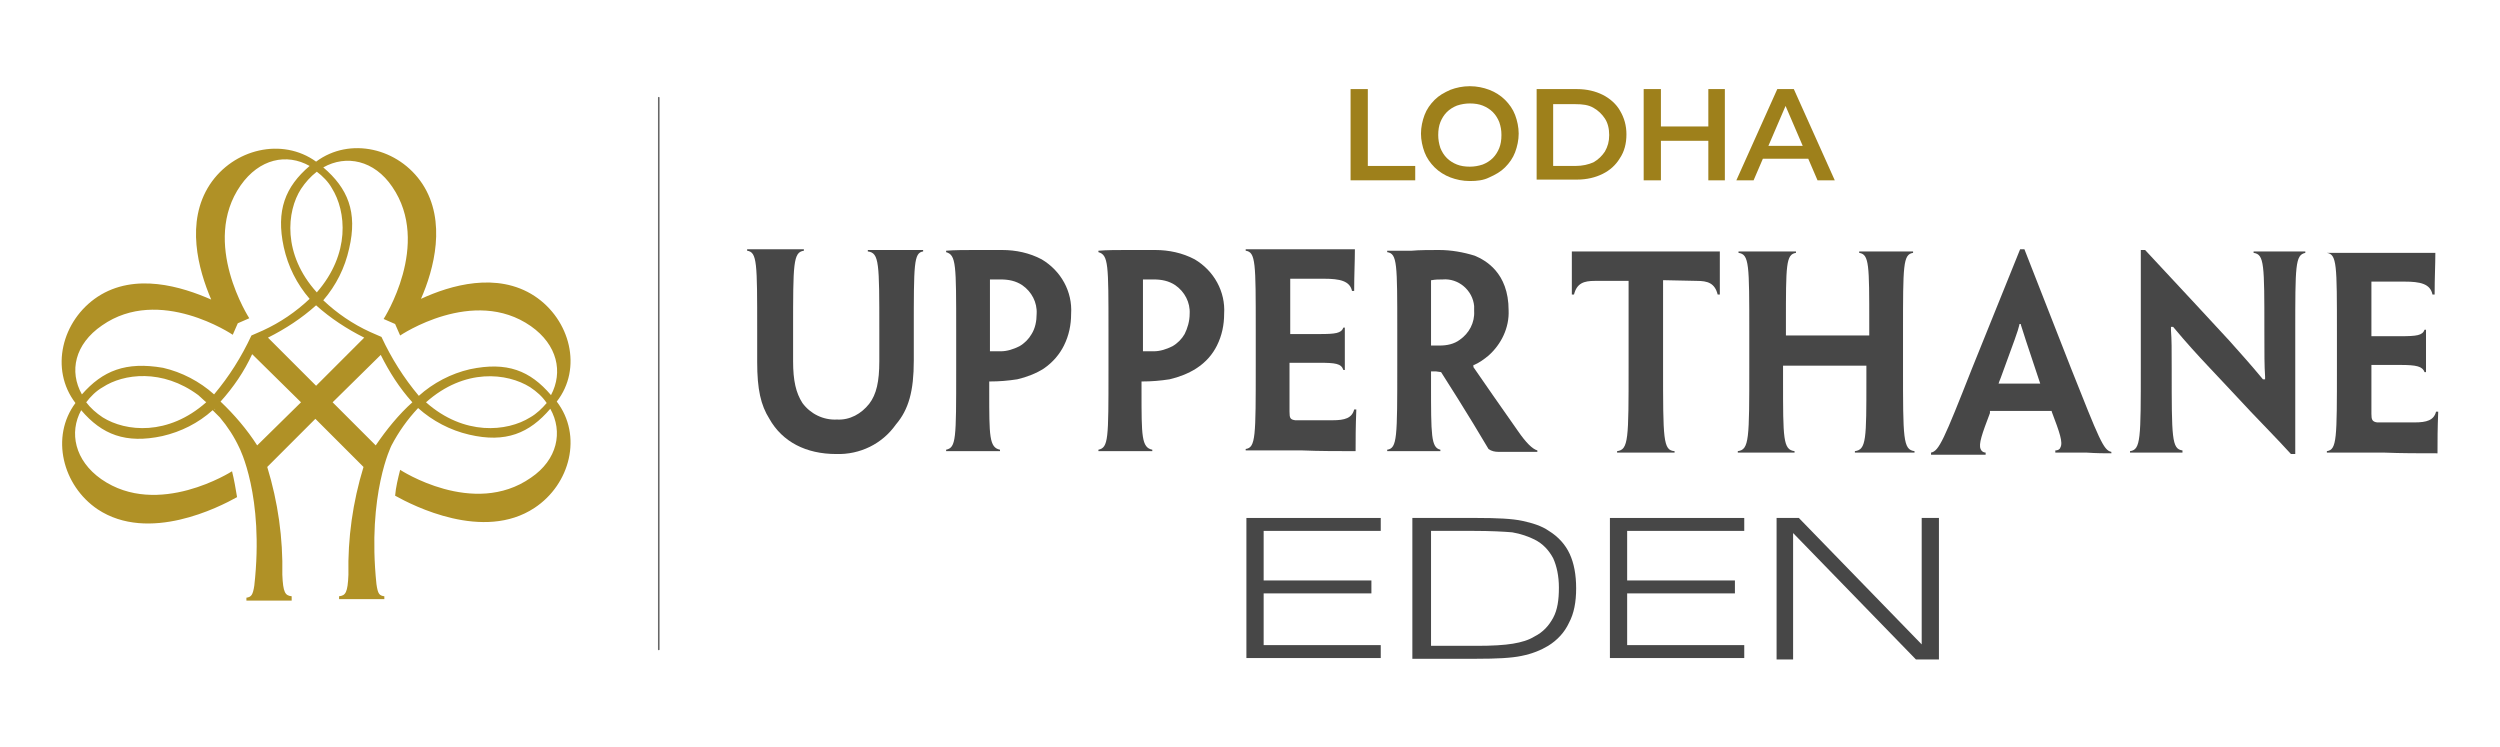 <?xml version="1.0" encoding="utf-8"?>
<!-- Generator: Adobe Illustrator 25.4.1, SVG Export Plug-In . SVG Version: 6.00 Build 0)  -->
<svg version="1.1" id="Layer_1" xmlns="http://www.w3.org/2000/svg" xmlns:xlink="http://www.w3.org/1999/xlink" x="0px" y="0px"
	 viewBox="0 0 348 104" style="enable-background:new 0 0 348 104;" xml:space="preserve">
<style type="text/css">
	.st0{fill:#B09126;}
	.st1{fill:none;stroke:#666666;stroke-width:0.22;stroke-linecap:round;stroke-miterlimit:22.93;}
	.st2{fill:#474747;}
	.st3{fill:#9E801B;}
</style>
<g>
	<path class="st0" d="M74.4,41.2c-5.2-3.4-11.7-1.5-15.8,0.4c1.8-4.1,3.6-10.8,0.2-16c-3.3-5-10.1-6.6-14.8-3.1l0,0
		c-4.7-3.4-11.5-1.8-14.8,3.2c-3.4,5.2-1.6,11.8,0.2,16c-4.1-1.8-10.6-3.8-15.8-0.4c-5,3.3-6.7,10.1-3.1,14.8
		C7,60.8,8.7,67.6,13.6,70.9c7.1,4.7,16.9-0.3,19.4-1.7c-0.2-1.2-0.4-2.4-0.7-3.6c0,0-10.3,6.6-18.2,1.1c-3.7-2.6-4.5-6.5-2.8-9.6
		c2.9,3.4,6.2,4.7,11.3,3.6c2.6-0.6,5-1.8,7-3.6l1,1c1.1,1.3,2,2.7,2.7,4.2c0,0,3.5,6.7,2.1,19.2c-0.2,1.3-0.4,1.6-1.1,1.7v0.4h6.3
		V83c-0.9-0.1-1.2-0.5-1.3-3l0,0c0.1-5.1-0.6-10.1-2.1-15l6.7-6.7l0,0l6.7,6.7c-1.5,4.9-2.2,9.9-2.1,15l0,0c-0.1,2.5-0.4,2.9-1.3,3
		v0.4h6.3V83c-0.7-0.1-0.9-0.3-1.1-1.7C51.1,68.7,54.5,62,54.5,62c1-1.9,2.2-3.6,3.7-5.2c2,1.8,4.5,3.1,7.1,3.7
		c5.1,1.2,8.4-0.2,11.3-3.6c1.8,3.2,1,7.1-2.7,9.6c-8,5.6-18.2-1.1-18.2-1.1c-0.3,1.2-0.6,2.4-0.7,3.6c2.5,1.4,12.3,6.4,19.4,1.7
		c5-3.3,6.7-10.1,3.1-14.8C81.1,51.3,79.4,44.5,74.4,41.2 M44.1,23.9c0.8,0.6,1.6,1.4,2.1,2.3c2,3.2,2.6,9.1-2.1,14.5l0,0
		c-4.8-5.3-4.2-11.3-2.2-14.4C42.5,25.4,43.2,24.6,44.1,23.9L44.1,23.9L44.1,23.9z M11.4,54.9c-1.8-3.2-1-7,2.8-9.6
		c8-5.6,18.2,1.3,18.2,1.3l0.7-1.6l1.6-0.7c0,0-6.8-10.5-1.2-18.5c2.6-3.7,6.4-4.5,9.6-2.7c-3.4,2.9-4.7,6.2-3.6,11.3
		c0.6,2.7,1.8,5.1,3.6,7.2c-1.9,1.8-4.1,3.3-6.5,4.4L35,46.7c-1.4,3-3.1,5.7-5.2,8.2c-2-1.8-4.5-3.1-7.1-3.7
		C17.5,50.3,14.3,51.6,11.4,54.9L11.4,54.9z M28.8,56c-0.2-0.1-0.3-0.3-0.5-0.4L28.8,56L28.8,56L28.8,56z M27.9,55.2l-0.1-0.1
		L27.9,55.2z M14.3,58.1c-0.9-0.6-1.7-1.3-2.3-2.1c0.6-0.8,1.4-1.6,2.3-2.1c2.9-1.9,8.3-2.6,13.3,1.1l1.1,1
		C23.4,60.7,17.5,60.1,14.3,58.1z M29.8,56.9L29.8,56.9l0.2,0.2C29.9,57,29.8,57,29.8,56.9z M35.8,62c-1.4-2.2-3.2-4.3-5.1-6.1
		c1.8-2,3.3-4.2,4.4-6.6l6.8,6.7L35.8,62z M44,53.7L44,53.7L37.3,47c2.4-1.2,4.7-2.7,6.7-4.5l0,0c2,1.8,4.3,3.3,6.7,4.5L44,53.7
		L44,53.7z M52.3,62l-6-6l6.7-6.6c1.2,2.4,2.6,4.6,4.4,6.6C55.5,57.7,53.8,59.8,52.3,62z M73.8,58.1c-3.2,2-9.2,2.6-14.5-2.1l0,0
		c5.4-4.8,11.3-4.1,14.5-2.1c0.9,0.6,1.7,1.3,2.3,2.2C75.5,56.8,74.7,57.6,73.8,58.1L73.8,58.1z M65.4,51.4
		c-2.6,0.6-5.1,1.9-7.1,3.7c-2.1-2.5-3.8-5.2-5.2-8.2l-1.6-0.7c-2.4-1.1-4.6-2.6-6.5-4.4c1.8-2.1,3-4.5,3.6-7.2
		c1.2-5.1-0.2-8.4-3.6-11.3c3.2-1.8,7.1-1,9.6,2.7c5.5,8-1.2,18.4-1.2,18.4l1.6,0.7l0.7,1.6c0,0,10.2-6.9,18.2-1.3
		c3.7,2.6,4.5,6.4,2.8,9.6C73.8,51.6,70.6,50.3,65.4,51.4L65.4,51.4z"/>
	<line class="st1" x1="91.7" y1="13.6" x2="91.7" y2="90.4"/>
	<g>
		<g>
			<path class="st2" d="M173.5,91.8V72.1h18.7v1.8h-16.3v6.9h15v1.8h-15v7.2h16.3v1.8h-18.7V91.8z"/>
			<path class="st2" d="M205.6,72.1c2.8,0,4.9,0.1,6.3,0.4c1.4,0.3,2.7,0.7,3.7,1.4c1.3,0.8,2.3,1.9,2.9,3.2
				c0.6,1.3,0.9,2.9,0.9,4.8s-0.3,3.5-1,4.8c-0.6,1.3-1.6,2.4-2.9,3.2c-1,0.6-2.2,1.1-3.7,1.4c-1.4,0.3-3.5,0.4-6.3,0.4h-8.9V72.1
				H205.6z M205.1,73.9h-5.9v16h6.4c2.1,0,3.8-0.1,5-0.3c1.2-0.2,2.2-0.5,3-1c1.2-0.6,2-1.5,2.6-2.6s0.8-2.5,0.8-4.2
				c0-1.6-0.3-3-0.8-4.1c-0.6-1.1-1.4-2-2.6-2.6c-0.8-0.4-1.9-0.8-3.1-1C209.3,74,207.5,73.9,205.1,73.9z"/>
			<path class="st2" d="M224.1,91.8V72.1h18.7v1.8h-16.3v6.9h15v1.8h-15v7.2h16.3v1.8h-18.7V91.8z"/>
			<path class="st2" d="M247.3,91.8V72.1h3.1l17.1,17.6V72.1h2.4v19.7h-3.2l-17.1-17.6v17.6H247.3z"/>
		</g>
		<g>
			<path class="st2" d="M127.2,50.2V46c0-9.3,0-10.8,1.3-11v-0.2c-0.8,0-2.1,0-3.8,0c-1.4,0-2.8,0-3.9,0V35c1.6,0.2,1.6,1.6,1.6,11
				v4.3c0,2.8-0.4,4.6-1.4,5.9c-1.1,1.4-2.7,2.3-4.5,2.2c-1.9,0.1-3.7-0.8-4.8-2.3c-0.9-1.4-1.3-3.1-1.3-5.8v-4.4
				c0-9.2,0-10.8,1.5-11v-0.2h-1.4H108h-2.7H104v0.2c1.4,0.2,1.4,1.7,1.4,11v4.5c0,3.8,0.5,6,1.7,7.9c1.8,3.2,5.1,4.9,9.3,4.9
				c3.3,0.1,6.4-1.4,8.3-4.1C126.5,57,127.2,54.4,127.2,50.2"/>
			<path class="st2" d="M148.1,48.1c0.7-1.4,1-2.9,1-4.4c0.2-3.1-1.4-6-4.1-7.6c-1.7-0.9-3.6-1.3-5.5-1.3c-0.5,0-1.1,0-1.7,0
				s-1.5,0-2.2,0l0,0c-1.2,0-2.8,0-3.9,0.1v0.2c1.4,0.4,1.4,1.7,1.4,10.9v5.6c0,9.5,0,10.7-1.4,11v0.2c0.9,0,2.1,0,3.6,0
				s2.7,0,3.9,0v-0.2c-1.5-0.3-1.5-1.9-1.5-8.1v-1.4h0.1c1.3,0,2.5-0.1,3.8-0.3c1.3-0.3,2.6-0.8,3.7-1.5
				C146.6,50.4,147.5,49.3,148.1,48.1 M143.6,46.5c-0.4,0.7-1,1.3-1.7,1.7c-0.8,0.4-1.7,0.7-2.6,0.7c-0.2,0-0.5,0-0.7,0
				s-0.4,0-0.7,0h-0.1v-10h0.1c0.4,0,1,0,1.4,0c1.1,0,2.1,0.2,3,0.8c1.3,0.9,2.1,2.4,2,4C144.3,44.7,144.1,45.7,143.6,46.5
				L143.6,46.5z"/>
			<path class="st2" d="M169.4,48.1c0.7-1.4,1-2.9,1-4.4c0.2-3.1-1.4-6-4.1-7.6c-1.7-0.9-3.6-1.3-5.5-1.3c-0.5,0-1.1,0-1.7,0
				s-1.5,0-2.3,0l0,0c-1.2,0-2.8,0-3.9,0.1v0.2c1.4,0.4,1.4,1.7,1.4,10.9v5.6c0,9.5,0,10.7-1.4,11v0.2c0.9,0,2.1,0,3.6,0
				s2.7,0,3.9,0v-0.2c-1.5-0.3-1.5-1.9-1.5-8.1v-1.4h0.1c1.3,0,2.5-0.1,3.8-0.3c1.3-0.3,2.6-0.8,3.7-1.5
				C167.9,50.4,168.8,49.3,169.4,48.1 M164.9,46.5c-0.4,0.7-1,1.3-1.7,1.7c-0.8,0.4-1.7,0.7-2.6,0.7c-0.2,0-0.5,0-0.7,0
				s-0.4,0-0.7,0h-0.1v-10h0.1c0.4,0,1,0,1.4,0c1.1,0,2.1,0.2,3,0.8c1.3,0.9,2.1,2.4,2,4C165.6,44.7,165.3,45.7,164.9,46.5
				L164.9,46.5z"/>
			<path class="st2" d="M188.7,62.8c0-1.7,0-3.3,0.1-5.8h-0.3c-0.3,1.2-1.3,1.5-3,1.5s-3.5,0-5.2,0c-0.7-0.1-0.8-0.3-0.8-1.2v-6.8
				h4.1c2.3,0,3.1,0.1,3.4,1h0.2c0-1.1,0-2.1,0-3.1c0-0.9,0-1.8,0-2.8H187c-0.3,0.8-1.1,0.9-3.4,0.9h-4v-7.7h4.7
				c2.2,0,3.6,0.3,3.9,1.7h0.3c0-2.3,0.1-4.1,0.1-5.8c-2.1,0-5.1,0-8,0c-2,0-3.9,0-5.3,0h-1.9v0.2c1.4,0.2,1.4,1.7,1.4,11v4.9
				c0,10,0,11.5-1.4,11.7v0.2c1.3,0,4.4,0,7.9,0C183.6,62.8,186.4,62.8,188.7,62.8"/>
			<path class="st2" d="M200.6,51.8L200.6,51.8c1.6,2.5,3.1,4.9,4.5,7.2l2.1,3.5c0.4,0.3,0.9,0.4,1.4,0.4h5.4v-0.2
				c-0.7-0.2-1.6-1.1-2.7-2.7l-3.5-5c-1.4-2-2-2.9-2.7-3.9l0,0v-0.3h0.1c0.7-0.3,1.4-0.8,2-1.3c1.8-1.6,2.9-3.9,2.8-6.3
				c0-5.3-3.3-7-4.7-7.6c-1.6-0.5-3.3-0.8-5-0.8c-1.1,0-2.8,0-3.8,0.1h-0.8c-1,0-1.9,0-2.6,0v0.2c1.4,0.2,1.4,1.6,1.4,10.9v4.9
				c0,10,0,11.5-1.4,11.7v0.2c0.9,0,2.2,0,3.8,0c1.3,0,2.7,0,3.6,0v-0.2c-1.3-0.3-1.3-2-1.3-9.2v-1.7h0.7L200.6,51.8L200.6,51.8z
				 M199.4,48.1h-0.2V39h0.1c0.5-0.1,1-0.1,1.5-0.1c2.2-0.2,4.2,1.5,4.4,3.7c0,0.2,0,0.4,0,0.7c0.1,1.6-0.7,3.1-2,4
				c-0.8,0.6-1.8,0.8-2.8,0.8C200.1,48.1,199.7,48.1,199.4,48.1L199.4,48.1z"/>
			<path class="st2" d="M236.2,39.1c1.5,0,2.5,0.3,2.9,1.9h0.3v-6c-2.5,0-5.5,0-8.4,0h-3.8c-2.5,0-5.7,0-8.4,0c0,0.8,0,1.6,0,2.5
				c0,1.1,0,2.2,0,3.5h0.3c0.4-1.6,1.4-1.9,2.9-1.9h4.7v12c0,10,0,11.5-1.6,11.7V63c1,0,2.5,0,4,0s2.9,0,4,0v-0.2
				c-1.6-0.1-1.6-1.6-1.6-11.8V39L236.2,39.1z"/>
			<path class="st2" d="M262.6,63h2.6h1.3v-0.2c-1.6-0.2-1.6-1.7-1.6-11.7v-4.9c0-9.3,0-10.8,1.4-11V35h-1.1h-2.6H260h-1.2v0.2
				c1.4,0.2,1.4,1.7,1.4,9.8v1.7h-11.6V45c0-8.1,0-9.6,1.4-9.8V35h-1.2h-2.7h-2.9H242v0.2c1.5,0.2,1.5,1.6,1.5,11v4.9
				c0,10,0,11.5-1.6,11.7V63h1.2c0.8,0,1.8,0,2.7,0h2.6h1.4v-0.2c-1.6-0.2-1.6-1.7-1.6-9.9v-2h11.6v2c0,8.2,0,9.7-1.6,9.9V63h1.5
				L262.6,63"/>
			<path class="st2" d="M293.9,63.1v-0.2c-1.1-0.2-1.7-1.8-5.6-11.6l-6.5-16.6h-0.6l-6.7,16.6c-3.9,9.9-4.6,11.5-5.7,11.7v0.3h1
				c0.7,0,1.6,0,2.7,0h2.1h1.8V63c-0.3,0-0.6-0.2-0.7-0.5c-0.3-0.7,0.2-2.1,1.3-5v-0.3h8.6v0.1c1.1,2.9,1.6,4.3,1.2,5
				c-0.1,0.3-0.4,0.4-0.7,0.4V63c1.4,0,2.9,0,4.3,0C291.9,63.1,293,63.1,293.9,63.1 M278.2,53.4l0.1-0.3l0.2-0.5
				c1.9-5.2,2.4-6.5,2.6-7.4v-0.1h0.2v0.1c0.3,1,0.8,2.5,2.6,7.9l0.1,0.3H278.2z"/>
			<path class="st2" d="M320.9,35.2V35c-0.8,0-1.9,0-3.5,0c-1.2,0-2.7,0-3.7,0v0.2c1.5,0.2,1.5,1.6,1.5,10.8c0,3.4,0,4.9,0.1,6.4
				v0.4H315l0,0c-1.9-2.3-3.2-3.7-4.7-5.4c-2.4-2.6-6.1-6.6-11.7-12.6H298v16.3c0,10,0,11.5-1.5,11.7V63c0.8,0,2,0,3.5,0
				c1.4,0,2.7,0,3.8,0v-0.3c-1.5-0.2-1.5-1.7-1.5-11.4c0-2.8,0-4-0.1-5.3v-0.5h0.3l0,0c2,2.4,3.4,3.9,4.8,5.4s3.4,3.6,6,6.4
				c1.6,1.7,3.5,3.6,5.6,5.9h0.6V46.3C319.5,36.9,319.5,35.5,320.9,35.2"/>
			<path class="st2" d="M339.3,63.1c0-1.8,0-3.4,0.1-5.8h-0.3c-0.3,1.2-1.3,1.5-3,1.5s-3.5,0-5.2,0c-0.7-0.1-0.8-0.4-0.8-1.2v-6.8h4
				c2.3,0,3.1,0.2,3.4,1h0.2c0-1.1,0-2.1,0-3.1c0-0.9,0-1.8,0-2.8h-0.2c-0.3,0.8-1.1,0.9-3.4,0.9h-4v-7.6h4.6c2.2,0,3.6,0.3,3.9,1.8
				h0.3c0-2.4,0.1-4.1,0.1-5.8c-2.1,0-5.1,0-8,0h-5.2h-1.9l0,0c1.4,0.2,1.4,1.7,1.4,11v4.9c0,10,0,11.5-1.4,11.7V63
				c1.3,0,4.4,0,7.9,0C334.2,63.1,336.9,63.1,339.3,63.1"/>
		</g>
		<g>
			<path class="st3" d="M188,25.1V12.4h2.4v10.7h6.6v2H188z"/>
			<path class="st3" d="M204.6,25.2c-1,0-1.9-0.2-2.7-0.5c-0.8-0.3-1.6-0.8-2.2-1.4c-0.6-0.6-1.1-1.3-1.4-2.1
				c-0.3-0.8-0.5-1.7-0.5-2.6c0-0.9,0.2-1.8,0.5-2.6c0.3-0.8,0.8-1.5,1.4-2.1c0.6-0.6,1.3-1,2.2-1.4c0.8-0.3,1.7-0.5,2.7-0.5
				c1,0,1.9,0.2,2.7,0.5c0.8,0.3,1.6,0.8,2.2,1.4c0.6,0.6,1.1,1.3,1.4,2.1c0.3,0.8,0.5,1.7,0.5,2.6c0,0.9-0.2,1.8-0.5,2.6
				c-0.3,0.8-0.8,1.5-1.4,2.1c-0.6,0.6-1.3,1-2.2,1.4C206.5,25.1,205.6,25.2,204.6,25.2z M204.6,23.2c0.6,0,1.2-0.1,1.8-0.3
				c0.5-0.2,1-0.5,1.4-0.9c0.4-0.4,0.7-0.9,0.9-1.4s0.3-1.1,0.3-1.8c0-0.7-0.1-1.2-0.3-1.8c-0.2-0.5-0.5-1-0.9-1.4
				c-0.4-0.4-0.9-0.7-1.4-0.9c-0.5-0.2-1.1-0.3-1.8-0.3c-0.6,0-1.2,0.1-1.8,0.3c-0.5,0.2-1,0.5-1.4,0.9c-0.4,0.4-0.7,0.9-0.9,1.4
				c-0.2,0.5-0.3,1.1-0.3,1.8c0,0.6,0.1,1.2,0.3,1.8c0.2,0.5,0.5,1,0.9,1.4c0.4,0.4,0.9,0.7,1.4,0.9
				C203.3,23.1,203.9,23.2,204.6,23.2z"/>
			<path class="st3" d="M213.9,25.1V12.4h5.6c1.4,0,2.6,0.3,3.6,0.8c1,0.5,1.9,1.3,2.4,2.2c0.6,1,0.9,2.1,0.9,3.3
				c0,1.3-0.3,2.4-0.9,3.3c-0.6,1-1.4,1.7-2.4,2.2c-1,0.5-2.2,0.8-3.6,0.8H213.9z M216.2,23.1h3.1c1,0,1.8-0.2,2.5-0.5
				c0.7-0.4,1.2-0.9,1.6-1.5c0.4-0.7,0.6-1.4,0.6-2.3c0-0.9-0.2-1.7-0.6-2.3c-0.4-0.6-0.9-1.1-1.6-1.5c-0.7-0.4-1.5-0.5-2.5-0.5
				h-3.1V23.1z"/>
			<path class="st3" d="M231.2,25.1h-2.4V12.4h2.4V25.1z M237.9,19.6H231v-2h6.9V19.6z M237.8,12.4h2.3v12.7h-2.3V12.4z"/>
			<path class="st3" d="M241.7,25.1l5.7-12.7h2.3l5.7,12.7H253l-4.9-11.4h0.9l-4.9,11.4H241.7z M244.3,22.1l0.7-1.8h6.8l0.6,1.8
				H244.3z"/>
		</g>
	</g>
</g>
</svg>
